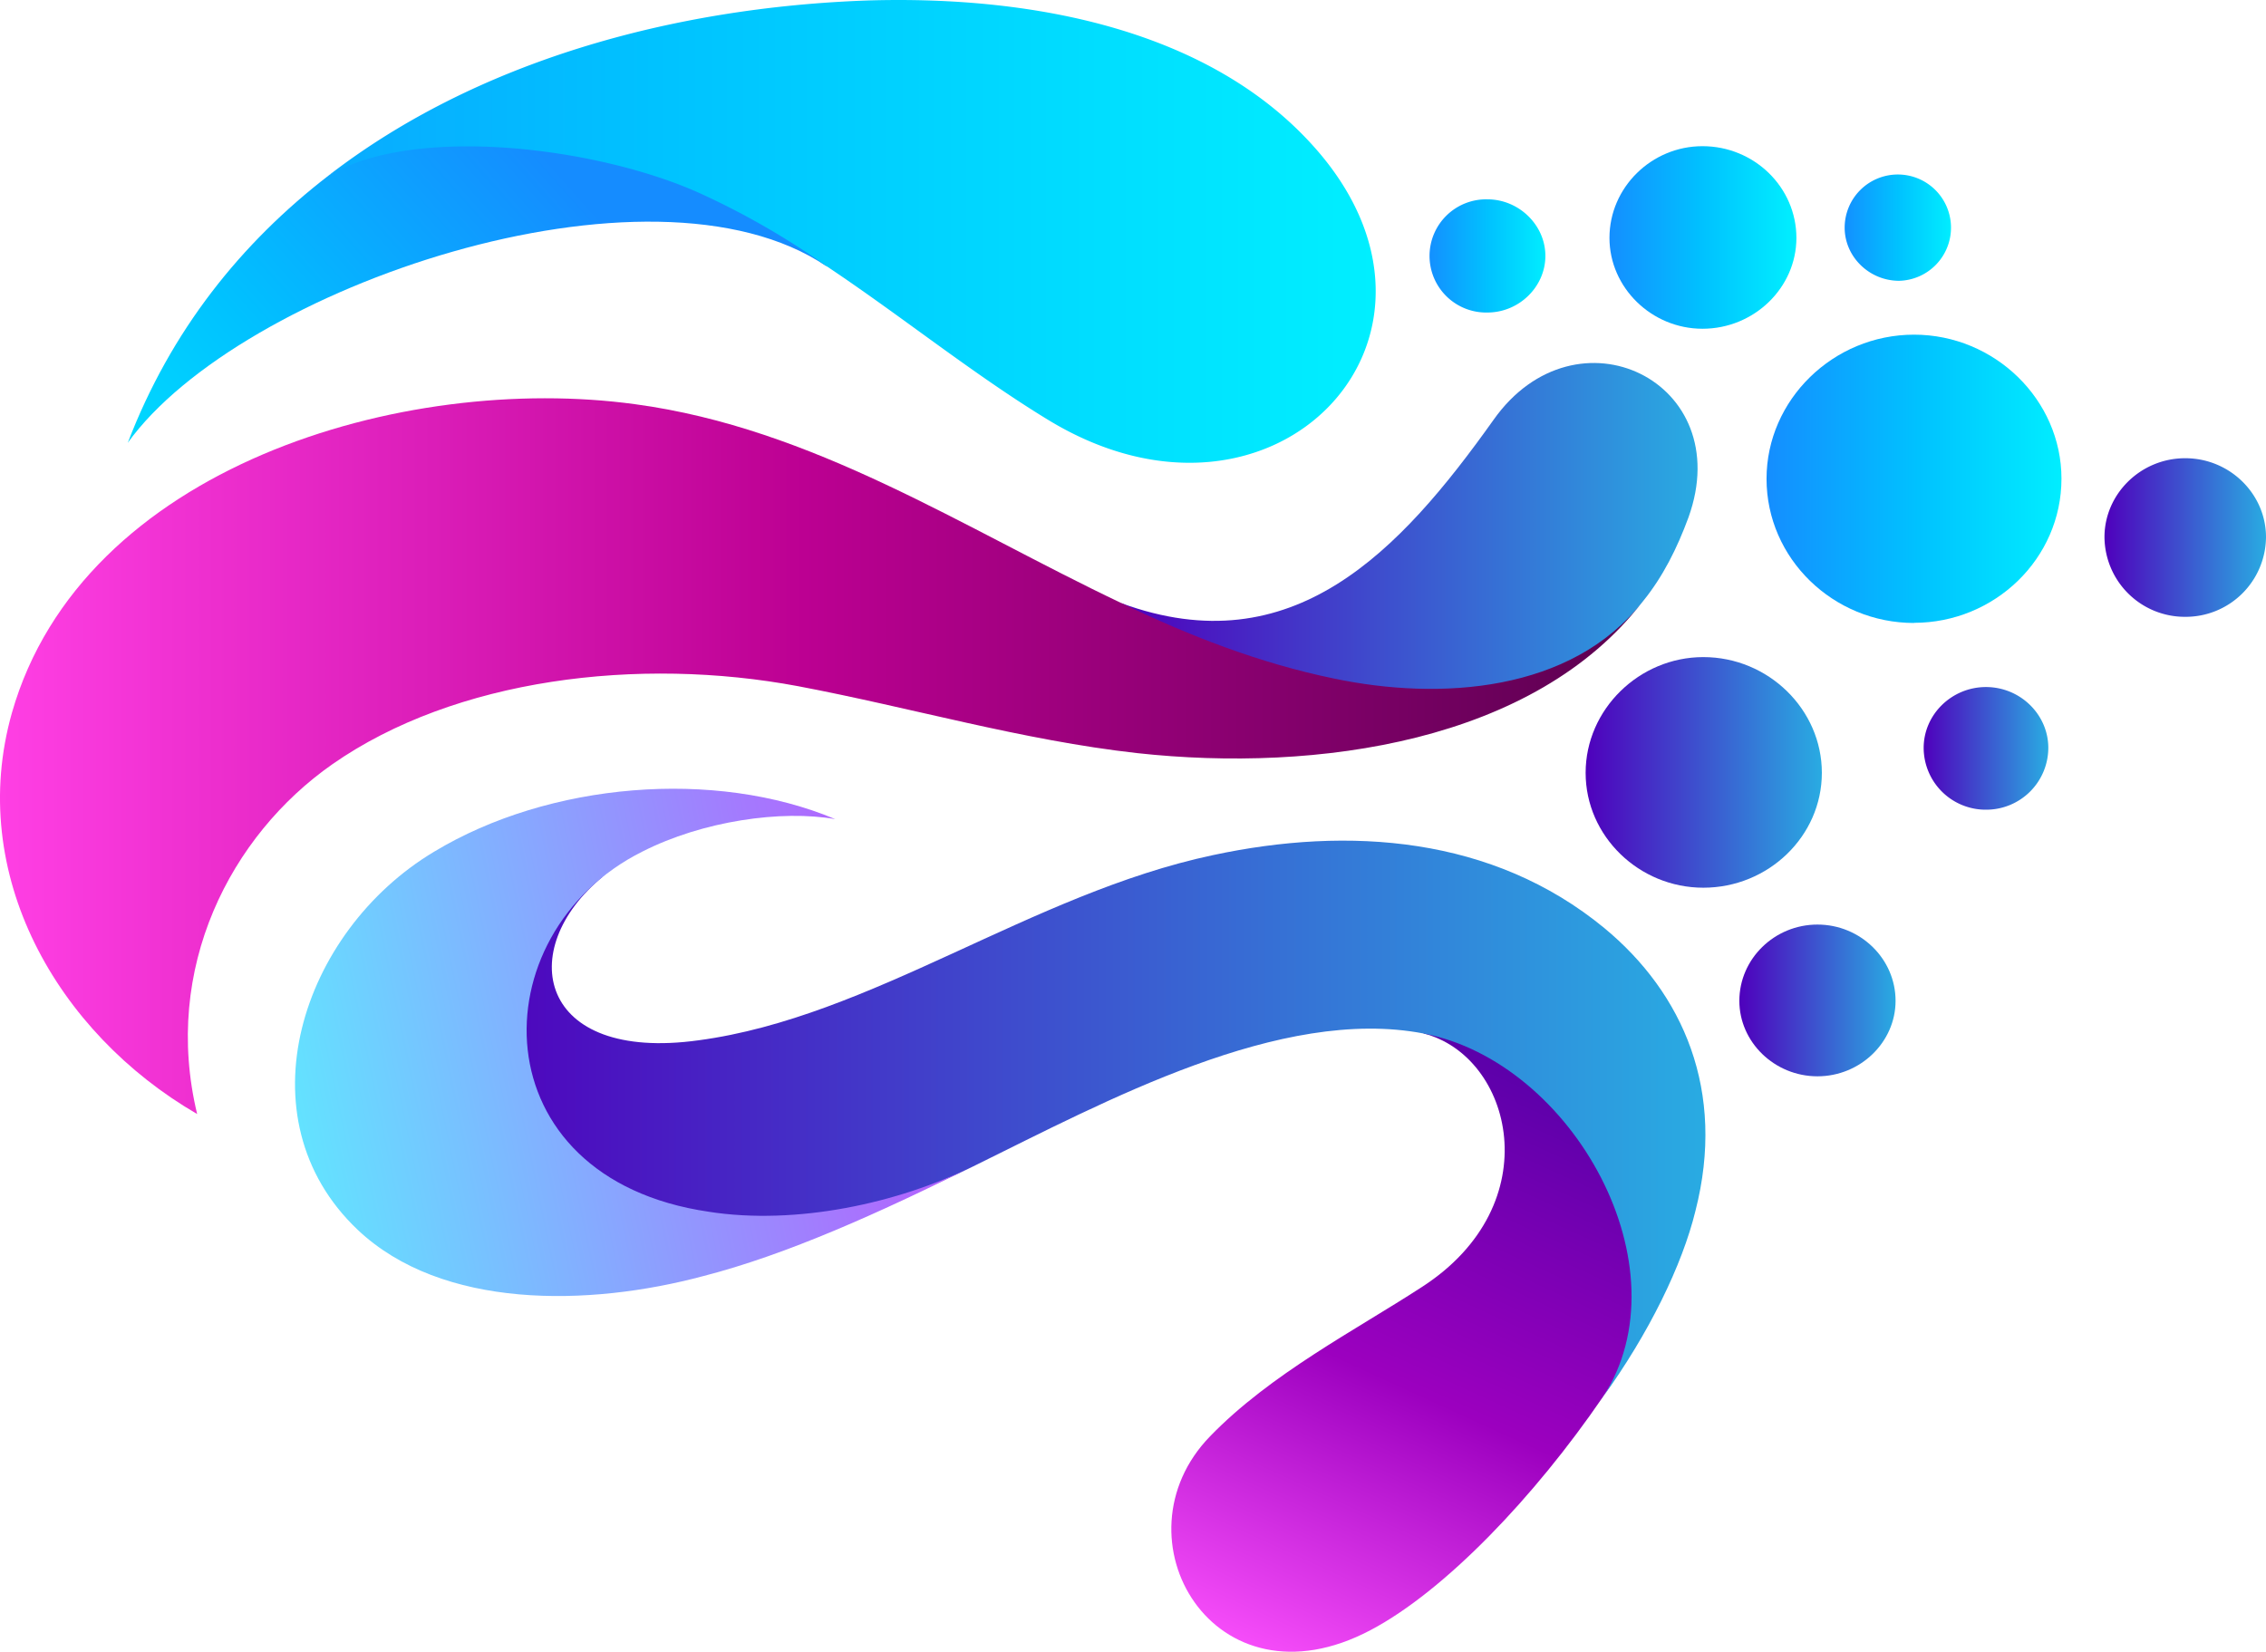 <svg xmlns="http://www.w3.org/2000/svg" xmlns:xlink="http://www.w3.org/1999/xlink" viewBox="0 0 770.09 561.47"><defs><style>.cls-1,.cls-10,.cls-11,.cls-12,.cls-13,.cls-14,.cls-15,.cls-2,.cls-3,.cls-4,.cls-5,.cls-6,.cls-7,.cls-8,.cls-9{fill-rule:evenodd;}.cls-1{fill:url(#linear-gradient);}.cls-2{fill:url(#linear-gradient-2);}.cls-3{fill:url(#linear-gradient-3);}.cls-4{fill:url(#linear-gradient-4);}.cls-5{fill:url(#linear-gradient-5);}.cls-6{fill:url(#linear-gradient-6);}.cls-7{fill:url(#linear-gradient-7);}.cls-8{fill:url(#linear-gradient-8);}.cls-9{fill:url(#linear-gradient-9);}.cls-10{fill:url(#linear-gradient-10);}.cls-11{fill:url(#linear-gradient-11);}.cls-12{fill:url(#linear-gradient-12);}.cls-13{fill:url(#linear-gradient-13);}.cls-14{fill:url(#linear-gradient-14);}.cls-15{fill:url(#linear-gradient-15);}</style><linearGradient id="linear-gradient" x1="32.15" y1="220.43" x2="200.85" y2="70.64" gradientUnits="userSpaceOnUse"><stop offset="0" stop-color="#00f0ff"/><stop offset="0.49" stop-color="#00c2ff"/><stop offset="1" stop-color="#158cff"/></linearGradient><linearGradient id="linear-gradient-2" x1="472.24" y1="78.65" x2="-37.05" y2="78.65" xlink:href="#linear-gradient"/><linearGradient id="linear-gradient-3" x1="379.92" y1="183.19" x2="576.91" y2="183.19" gradientUnits="userSpaceOnUse"><stop offset="0" stop-color="#4f00bc"/><stop offset="1" stop-color="#29abe2"/></linearGradient><linearGradient id="linear-gradient-4" y1="257.03" x2="558.29" y2="257.03" gradientUnits="userSpaceOnUse"><stop offset="0" stop-color="#ff3fe4"/><stop offset="0.49" stop-color="#bc0092"/><stop offset="1" stop-color="#5a004f"/></linearGradient><linearGradient id="linear-gradient-5" x1="434.47" y1="575.31" x2="530.02" y2="367.03" gradientUnits="userSpaceOnUse"><stop offset="0" stop-color="#ff54ff"/><stop offset="0.49" stop-color="#9c00bf"/><stop offset="1" stop-color="#5a00a9"/></linearGradient><linearGradient id="linear-gradient-6" x1="526.58" y1="86.99" x2="484.31" y2="86.99" xlink:href="#linear-gradient"/><linearGradient id="linear-gradient-7" x1="610.72" y1="80.72" x2="545.53" y2="80.72" xlink:href="#linear-gradient"/><linearGradient id="linear-gradient-8" x1="663.98" y1="77.38" x2="625.41" y2="77.38" xlink:href="#linear-gradient"/><linearGradient id="linear-gradient-9" x1="703.04" y1="162.76" x2="599.02" y2="162.76" xlink:href="#linear-gradient"/><linearGradient id="linear-gradient-10" x1="715.2" y1="182.71" x2="770.09" y2="182.71" xlink:href="#linear-gradient-3"/><linearGradient id="linear-gradient-11" x1="653.75" y1="254.4" x2="696.11" y2="254.4" xlink:href="#linear-gradient-3"/><linearGradient id="linear-gradient-12" x1="538.91" y1="262.56" x2="619.15" y2="262.56" xlink:href="#linear-gradient-3"/><linearGradient id="linear-gradient-13" x1="591.11" y1="340.07" x2="644.2" y2="340.07" xlink:href="#linear-gradient-3"/><linearGradient id="linear-gradient-14" x1="156.99" y1="380.44" x2="579.58" y2="380.44" xlink:href="#linear-gradient-3"/><linearGradient id="linear-gradient-15" x1="298.76" y1="335.83" x2="100.88" y2="376.93" gradientUnits="userSpaceOnUse"><stop offset="0" stop-color="#b066fe"/><stop offset="1" stop-color="#63e2ff"/></linearGradient></defs><g id="Calque_2" data-name="Calque 2"><g id="Layer_1" data-name="Layer 1"><path class="cls-1" d="M43.42,150.52c37.9-52.75,177.5-100.54,237.46-60C257.91,36,171.4,18.81,111.75,59.6c-29.84,23-53.7,52.75-68.33,90.92Z"/><path class="cls-2" d="M237.92,65.72a263,263,0,0,1,43,24.77c25.35,16.9,49.81,36.71,75.17,52.16,77.25,47.21,148.85-29.14,89.49-93.83C410.93,10.94,353.06-1.59,294.9.16c-66.23,2.33-133,20.69-183.15,59.44,29.82-17.48,92.16-9.32,126.17,6.12Z"/><path class="cls-3" d="M381.41,210c35.79,36.71,130.34,53,176.88-5.53,6.87-8.46,11.65-18.07,15.52-28.56,16.71-46.33-38.19-72.85-66.22-33.22-31.92,44.87-68.32,83.63-126.48,62.36-2.39,2.91-.6,3.78.3,5Z"/><path class="cls-4" d="M215.85,137.4C137.1,126.62,27.92,158.67,4.05,242.3-11.46,297.09,19.27,351,67,378.68,55.06,329.14,78.33,284,112.94,259.79c41.75-29.15,104.1-36.72,158.4-26.52,38.46,7.29,76.06,18.36,115.13,22.73,61.16,6.7,135.13-3.79,171.82-51.57-24.16,30.88-68.91,33.8-105,26.21-25.35-5.23-49.21-14.56-72.18-25.63-54-25.64-104.71-59.45-165.26-67.61Z"/><path class="cls-5" d="M483.72,351.28c30.13,7.59,43.26,58-.59,86.26-22.38,14.57-51.31,29.43-71.9,50.7-33.41,34.39,1.19,94.12,54.59,65.85,25.36-13.4,55.78-45.45,78.75-79,30.73-44.3,29.54-105.19-2.09-127.63-24.16-17.48-28.94-3.5-58.76,3.78Z"/><path class="cls-6" d="M505.5,106.23c10.74,0,19.69-8.75,19.69-19.24s-9-19.23-19.69-19.23a19.24,19.24,0,1,0,0,38.47Z"/><path class="cls-7" d="M578.58,111.75c17.6,0,31.92-14,31.92-30.88,0-17.19-14.32-31.18-31.92-31.18-17.3,0-31.61,14-31.61,31.18,0,16.9,14.31,30.88,31.61,30.88Z"/><path class="cls-8" d="M645.4,95.45a18.07,18.07,0,1,0-18.5-18.07c0,9.9,8.36,18.07,18.5,18.07Z"/><path class="cls-9" d="M650.47,211.71c27.44,0,50.11-21.85,50.11-49,0-26.8-22.67-48.95-50.11-48.95s-50.12,22.15-50.12,49c0,27.11,22.67,49,50.12,49Z"/><path class="cls-10" d="M742.64,209.67a27.3,27.3,0,0,0,27.45-27.1c0-14.57-12.22-26.81-27.45-26.81S715.2,168,715.2,182.57a27.3,27.3,0,0,0,27.44,27.1Z"/><path class="cls-11" d="M674.93,275.23a21.08,21.08,0,0,0,21.18-21c0-11.36-9.55-20.69-21.18-20.69s-21.18,9.33-21.18,20.69a21.07,21.07,0,0,0,21.18,21Z"/><path class="cls-12" d="M578.87,301.75c22.08,0,40.28-17.49,40.28-39.05s-18.2-39.34-40.28-39.34c-21.78,0-40,17.78-40,39.34s18.18,39.05,40,39.05Z"/><path class="cls-13" d="M617.66,365.86c14.61,0,26.54-11.66,26.54-25.65,0-14.28-11.93-25.93-26.54-25.93s-26.55,11.65-26.55,25.93c0,14,11.93,25.65,26.55,25.65Z"/><path class="cls-14" d="M544.57,475.13c15.82-21.86,27.15-45.17,31.62-63.52,10.44-40.8-4.17-74-31-96.17-37.88-31.18-86.79-34.67-133-24.76-61.74,13.11-116,55.07-174.79,62.94-54.59,7.57-62.65-30.89-32.52-55.66-75.47,20.4-55.18,118,16.11,128.51,29.83,4.36,84.41-17.48,109.77-30,45-22.14,104.4-54.49,153-45.17,50.7,9.62,89.79,79.55,60.85,123.85Z"/><path class="cls-15" d="M240.9,411.9c-78.15-11.37-78.45-94.42-22.67-122.39,20.59-10.49,47.43-14.28,65.63-11.07-40.87-17.2-97.25-12.53-136.32,11.07-45.34,27.1-65.93,90.62-26,128.51,28.64,27.1,78.45,26.22,117.54,15.73,28.34-7.28,59.95-21.56,91.57-37.3-25.36,12.54-60,20.1-89.79,15.45Z"/></g></g></svg>